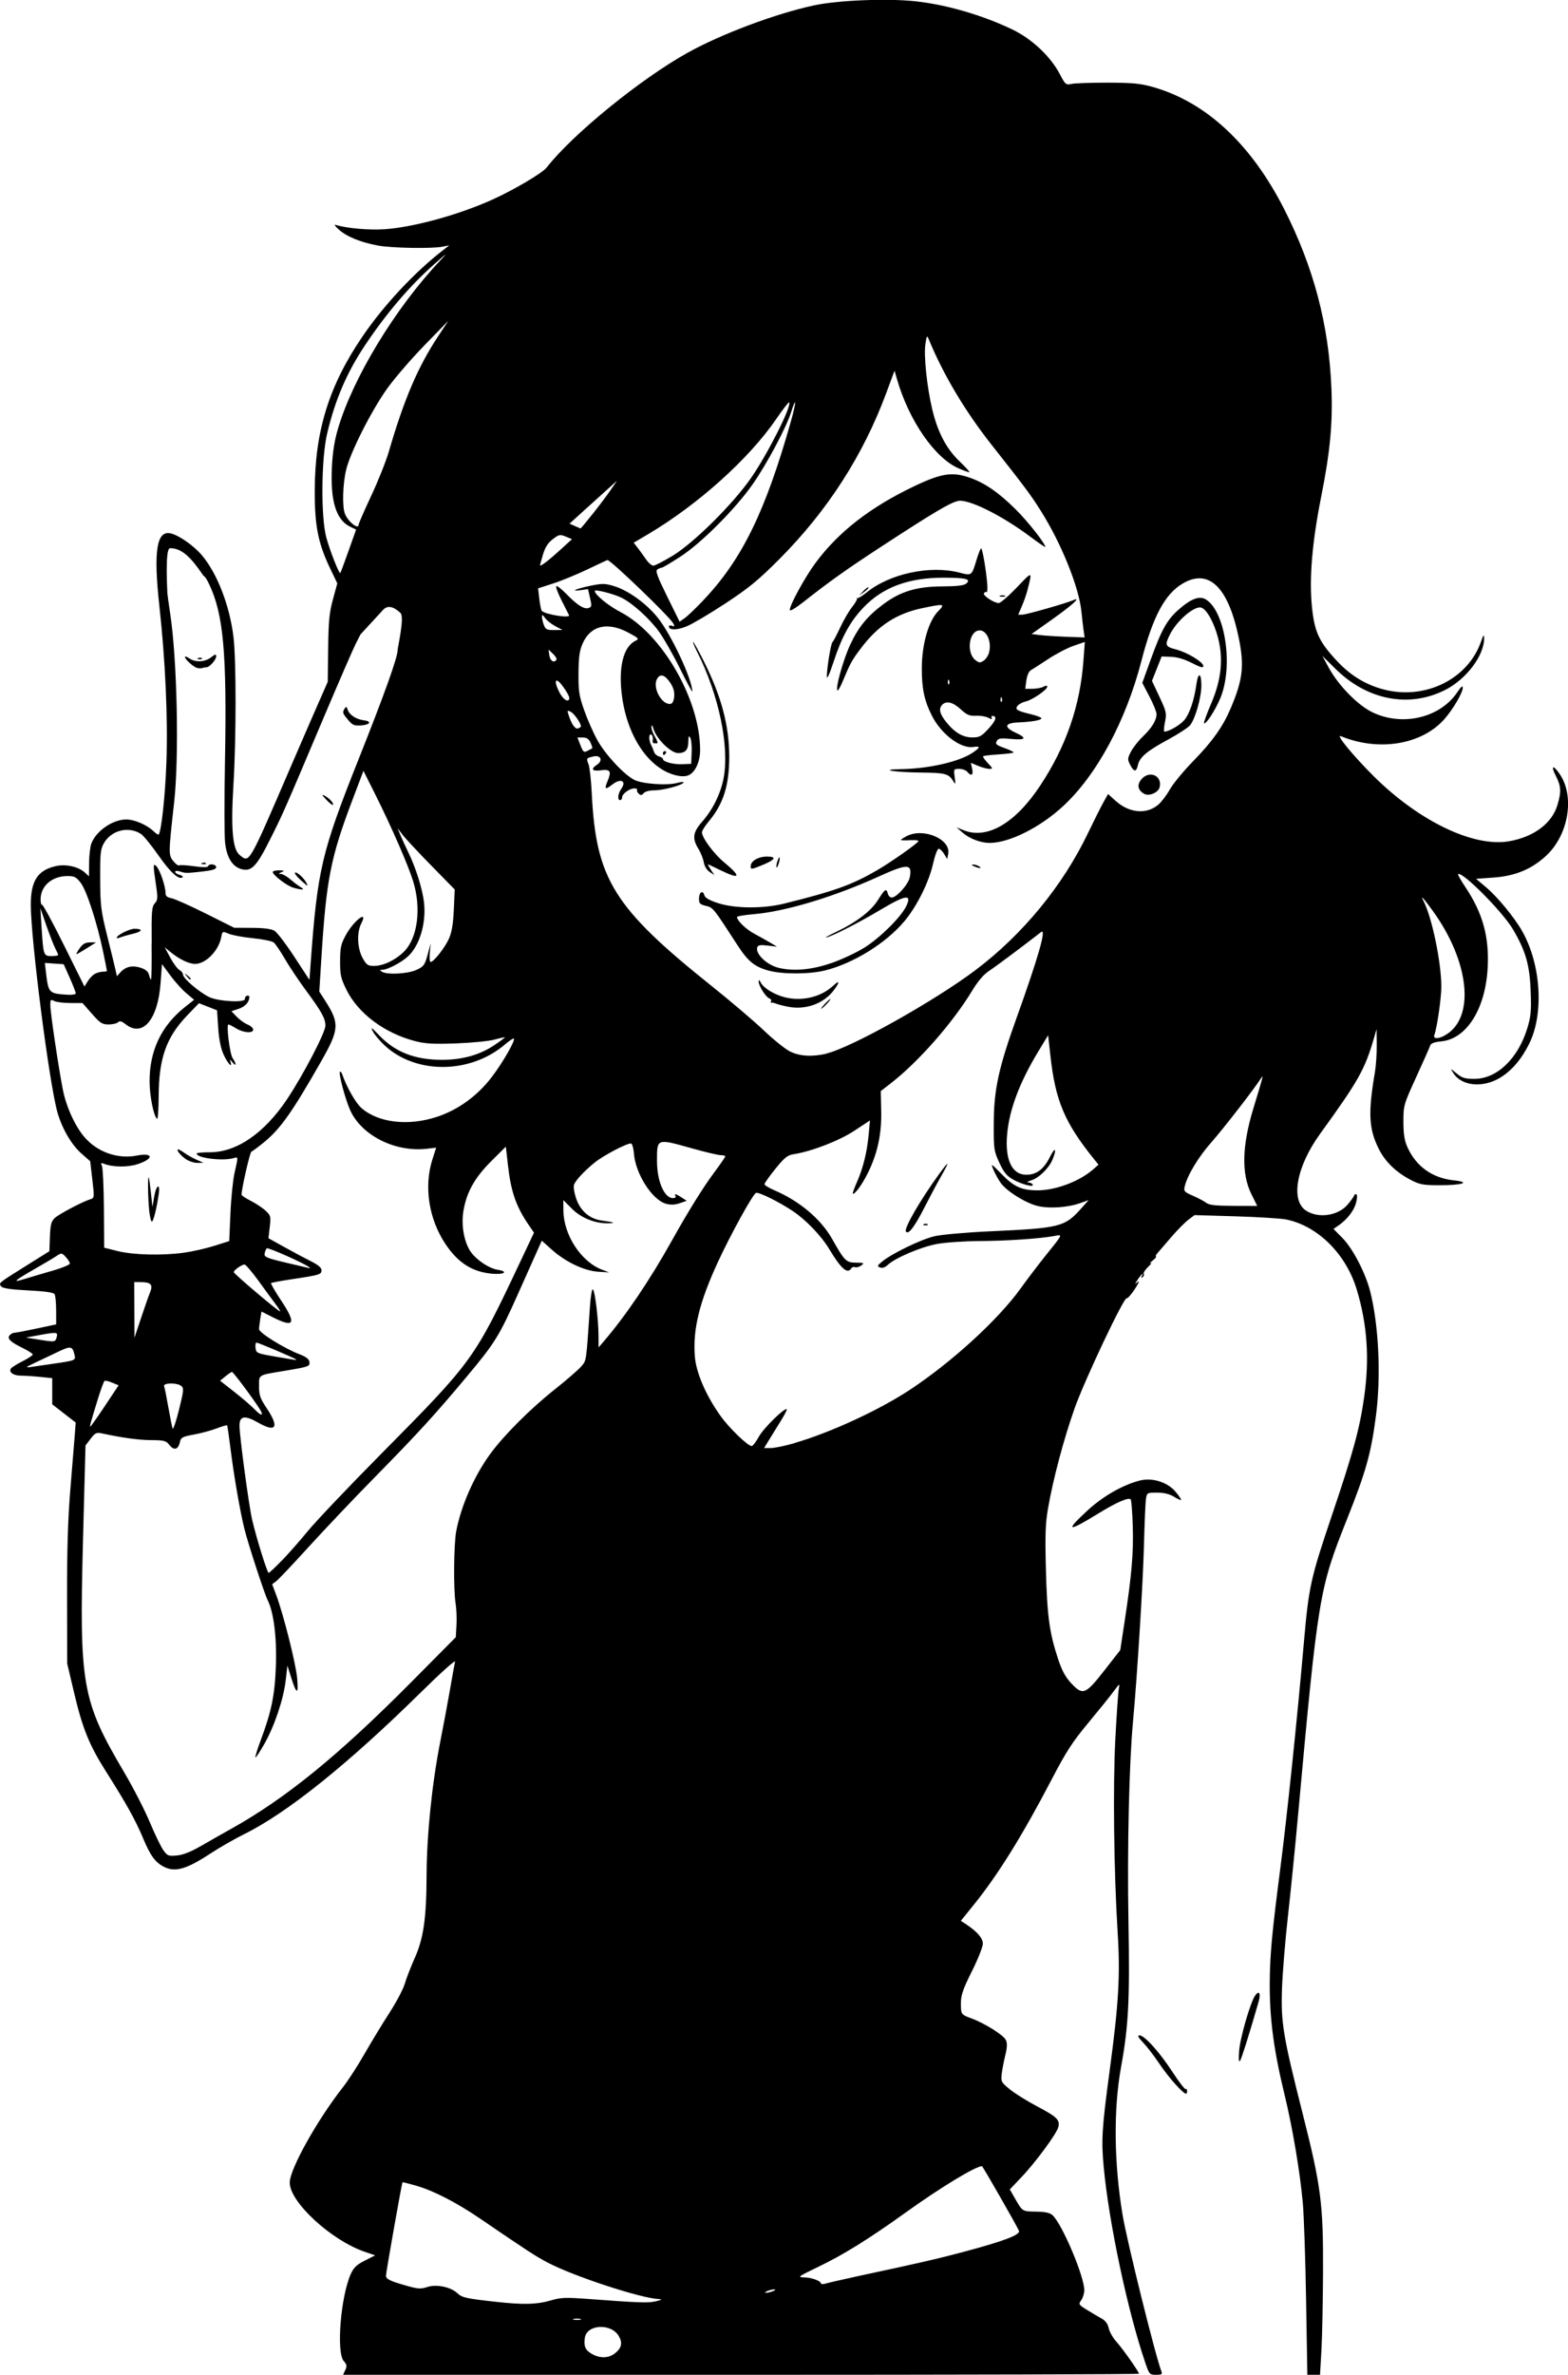 <?xml version="1.0" encoding="UTF-8" standalone="no"?>
<!-- Created with Inkscape (http://www.inkscape.org/) -->

<svg
   width="50.248mm"
   height="76.075mm"
   viewBox="0 0 50.248 76.075"
   version="1.1"
   id="svg2922"
   xml:space="preserve"
   inkscape:version="1.2 (dc2aedaf03, 2022-05-15)"
   sodipodi:docname="Happy cartoon goth punk girl.svg"
   xmlns:inkscape="http://www.inkscape.org/namespaces/inkscape"
   xmlns:sodipodi="http://sodipodi.sourceforge.net/DTD/sodipodi-0.dtd"
   xmlns="http://www.w3.org/2000/svg"
   xmlns:svg="http://www.w3.org/2000/svg"
   xmlns:rdf="http://www.w3.org/1999/02/22-rdf-syntax-ns#"
   xmlns:cc="http://creativecommons.org/ns#"
   xmlns:dc="http://purl.org/dc/elements/1.1/"><title
     id="title2942">Happy cartoon goth punk girl</title><sodipodi:namedview
     id="namedview2924"
     pagecolor="#ffffff"
     bordercolor="#666666"
     borderopacity="1.0"
     inkscape:showpageshadow="2"
     inkscape:pageopacity="0.0"
     inkscape:pagecheckerboard="0"
     inkscape:deskcolor="#d1d1d1"
     inkscape:document-units="mm"
     showgrid="false"
     inkscape:zoom="0.20200618"
     inkscape:cx="742.55153"
     inkscape:cy="128.70893"
     inkscape:window-width="1920"
     inkscape:window-height="1009"
     inkscape:window-x="1912"
     inkscape:window-y="-8"
     inkscape:window-maximized="1"
     inkscape:current-layer="layer1" /><defs
     id="defs2919" /><g
     inkscape:label="Lager 1"
     inkscape:groupmode="layer"
     id="layer1"
     transform="translate(93.776,27.528)"><path
       style="fill:#000000;stroke-width:0.063"
       d="m -82.711,48.391 c 0.059,-0.13 0.051,-0.178 -0.048,-0.288 -0.243,-0.27 -0.102,-2.051 0.22,-2.781 0.095,-0.215 0.186,-0.303 0.452,-0.438 l 0.333,-0.169 -0.324,-0.11 c -1.088,-0.371 -2.427,-1.607 -2.413,-2.228 0.01,-0.441 0.884,-2.003 1.707,-3.051 0.162,-0.206 0.472,-0.685 0.688,-1.063 0.217,-0.378 0.575,-0.969 0.797,-1.312 0.222,-0.343 0.445,-0.765 0.495,-0.938 0.05,-0.172 0.191,-0.536 0.313,-0.808 0.288,-0.643 0.38,-1.28 0.385,-2.663 0.005,-1.291 0.174,-2.943 0.439,-4.282 0.102,-0.516 0.244,-1.275 0.315,-1.688 0.071,-0.413 0.143,-0.806 0.159,-0.875 0.016,-0.069 -0.47,0.367 -1.081,0.969 -2.328,2.294 -4.29,3.871 -5.669,4.553 -0.31,0.153 -0.8,0.435 -1.09,0.625 -0.769,0.505 -1.136,0.609 -1.493,0.423 -0.279,-0.145 -0.431,-0.354 -0.666,-0.916 -0.243,-0.58 -0.532,-1.101 -1.18,-2.122 -0.543,-0.856 -0.758,-1.385 -1.028,-2.529 l -0.222,-0.94 -0.005,-2.126 c -0.003,-1.507 0.027,-2.508 0.104,-3.438 0.06,-0.722 0.123,-1.503 0.141,-1.735 l 0.032,-0.422 -0.376,-0.292 -0.376,-0.292 v -0.419 -0.419 l -0.384,-0.04 c -0.211,-0.022 -0.489,-0.04 -0.618,-0.04 -0.242,0 -0.398,-0.111 -0.323,-0.228 0.024,-0.037 0.191,-0.142 0.372,-0.233 0.181,-0.091 0.328,-0.188 0.328,-0.216 0,-0.028 -0.134,-0.116 -0.297,-0.196 -0.417,-0.204 -0.533,-0.312 -0.445,-0.418 0.038,-0.046 0.108,-0.084 0.154,-0.084 0.046,0 0.366,-0.06 0.711,-0.134 l 0.628,-0.134 -9.45e-4,-0.445 c -5.2e-4,-0.245 -0.023,-0.48 -0.051,-0.524 -0.034,-0.053 -0.311,-0.092 -0.843,-0.119 -0.555,-0.028 -0.815,-0.066 -0.864,-0.126 -0.092,-0.111 -0.109,-0.096 0.78,-0.653 l 0.761,-0.476 0.018,-0.468 c 0.015,-0.389 0.042,-0.49 0.156,-0.597 0.137,-0.127 0.894,-0.526 1.143,-0.601 0.125,-0.038 0.127,-0.057 0.06,-0.628 l -0.069,-0.589 -0.284,-0.25 c -0.317,-0.279 -0.621,-0.803 -0.767,-1.321 -0.263,-0.933 -0.852,-5.531 -0.852,-6.647 1.44e-4,-0.767 0.22,-1.104 0.806,-1.236 0.317,-0.071 0.722,0.019 0.923,0.204 l 0.135,0.125 0.004,-0.435 c 0.002,-0.239 0.035,-0.516 0.072,-0.615 0.153,-0.406 0.686,-0.772 1.123,-0.772 0.255,0 0.657,0.173 0.864,0.371 0.08,0.076 0.156,0.128 0.169,0.114 0.087,-0.087 0.214,-1.27 0.25,-2.332 0.049,-1.407 -0.035,-3.26 -0.227,-5.001 -0.193,-1.756 -0.086,-2.427 0.371,-2.314 0.274,0.068 0.743,0.4 1.002,0.71 0.488,0.584 0.881,1.606 1.003,2.604 0.09,0.741 0.089,3.259 -0.002,4.753 -0.085,1.395 -0.027,2.049 0.2,2.233 0.319,0.259 0.274,0.337 1.625,-2.798 0.282,-0.653 0.666,-1.539 0.855,-1.969 l 0.343,-0.781 0.013,-1.063 c 0.011,-0.878 0.037,-1.152 0.153,-1.576 l 0.14,-0.513 -0.219,-0.456 c -0.396,-0.826 -0.507,-1.38 -0.504,-2.519 0.005,-1.904 0.456,-3.359 1.533,-4.939 0.683,-1.002 1.677,-2.064 2.591,-2.769 l 0.186,-0.144 -0.216,0.042 c -0.343,0.067 -1.622,0.045 -2.06,-0.035 -0.552,-0.101 -0.997,-0.28 -1.256,-0.508 -0.124,-0.109 -0.169,-0.176 -0.103,-0.155 0.335,0.108 1.07,0.173 1.572,0.138 0.929,-0.065 2.381,-0.465 3.461,-0.955 0.689,-0.313 1.587,-0.844 1.725,-1.022 0.826,-1.06 3.004,-2.833 4.51,-3.672 1.082,-0.603 2.824,-1.256 4.058,-1.521 0.768,-0.165 2.357,-0.229 3.255,-0.13 0.988,0.108 2.124,0.438 3.085,0.895 0.633,0.301 1.238,0.868 1.536,1.438 0.177,0.338 0.195,0.353 0.375,0.313 0.104,-0.023 0.625,-0.041 1.158,-0.04 0.808,0.002 1.05,0.026 1.457,0.141 1.703,0.485 3.147,1.832 4.206,3.922 0.94,1.857 1.424,3.691 1.507,5.718 0.046,1.125 -0.04,2.039 -0.328,3.486 -0.289,1.448 -0.386,2.603 -0.297,3.508 0.081,0.82 0.228,1.137 0.816,1.763 0.43,0.457 0.915,0.751 1.489,0.9 1.322,0.344 2.695,-0.331 3.113,-1.53 0.076,-0.219 0.099,-0.246 0.101,-0.121 0.01,0.556 -0.57,1.326 -1.259,1.671 -1.152,0.577 -2.484,0.321 -3.496,-0.674 l -0.429,-0.422 0.203,0.373 c 0.309,0.568 0.918,1.194 1.388,1.426 0.96,0.473 2.18,0.189 2.733,-0.635 0.122,-0.182 0.176,-0.226 0.176,-0.144 -7.09e-4,0.156 -0.306,0.679 -0.58,0.994 -0.72,0.827 -2.106,1.06 -3.324,0.558 -0.187,-0.077 0.38,0.615 1.048,1.28 1.447,1.439 3.196,2.281 4.334,2.086 0.796,-0.136 1.38,-0.573 1.555,-1.161 0.129,-0.433 0.119,-0.599 -0.055,-0.943 -0.168,-0.332 -0.081,-0.358 0.134,-0.04 0.481,0.71 0.277,1.936 -0.432,2.599 -0.465,0.435 -0.996,0.657 -1.686,0.706 l -0.569,0.041 0.321,0.27 c 0.361,0.304 0.902,0.96 1.15,1.393 0.615,1.076 0.713,2.672 0.224,3.636 -0.233,0.461 -0.503,0.788 -0.839,1.019 -0.571,0.393 -1.304,0.347 -1.586,-0.098 -0.099,-0.156 -0.099,-0.156 0.109,0.016 0.173,0.143 0.268,0.172 0.565,0.172 0.727,0 1.404,-0.649 1.702,-1.632 0.111,-0.365 0.128,-0.549 0.105,-1.167 -0.031,-0.845 -0.155,-1.285 -0.563,-1.983 -0.331,-0.568 -1.648,-1.891 -1.765,-1.774 -0.013,0.013 0.097,0.207 0.246,0.43 0.544,0.817 0.753,1.571 0.705,2.544 -0.065,1.331 -0.672,2.303 -1.488,2.381 -0.22,0.021 -0.331,0.062 -0.354,0.132 -0.018,0.056 -0.219,0.509 -0.447,1.007 -0.407,0.892 -0.413,0.915 -0.412,1.438 9.45e-4,0.401 0.033,0.601 0.13,0.816 0.28,0.617 0.796,0.985 1.488,1.059 0.562,0.061 0.274,0.157 -0.466,0.156 -0.527,-7.09e-4 -0.631,-0.021 -0.924,-0.174 -0.468,-0.246 -0.808,-0.575 -1.014,-0.982 -0.325,-0.643 -0.351,-1.157 -0.127,-2.469 0.035,-0.206 0.061,-0.6 0.058,-0.875 l -0.006,-0.5 -0.091,0.313 c -0.286,0.981 -0.495,1.352 -1.716,3.037 -0.76,1.049 -0.959,2.133 -0.452,2.464 0.388,0.254 1.015,0.168 1.322,-0.183 0.102,-0.117 0.199,-0.25 0.216,-0.296 0.016,-0.046 0.052,-0.063 0.08,-0.038 0.027,0.026 0.017,0.157 -0.023,0.291 -0.074,0.248 -0.292,0.521 -0.566,0.709 l -0.15,0.103 0.288,0.292 c 0.332,0.336 0.738,1.119 0.888,1.709 0.275,1.084 0.351,2.718 0.184,3.988 -0.16,1.218 -0.317,1.777 -0.937,3.333 -0.882,2.214 -0.919,2.437 -1.563,9.503 -0.089,0.98 -0.233,2.415 -0.32,3.188 -0.087,0.774 -0.172,1.815 -0.19,2.313 -0.039,1.095 0.033,1.528 0.667,4.032 0.585,2.31 0.658,2.881 0.648,5.058 -0.004,0.959 -0.028,2.092 -0.052,2.516 l -0.045,0.772 h -0.203 -0.203 l -0.04,-2.391 c -0.022,-1.315 -0.069,-2.715 -0.105,-3.11 -0.089,-0.993 -0.331,-2.427 -0.585,-3.47 -0.346,-1.421 -0.48,-2.432 -0.475,-3.575 0.005,-0.898 0.069,-1.593 0.335,-3.645 0.213,-1.64 0.544,-4.802 0.755,-7.221 0.16,-1.834 0.215,-2.085 0.905,-4.126 0.686,-2.031 0.887,-2.769 1.031,-3.782 0.176,-1.236 0.098,-2.339 -0.242,-3.455 -0.346,-1.135 -1.254,-2.031 -2.26,-2.232 -0.17,-0.034 -0.9,-0.079 -1.622,-0.101 l -1.313,-0.039 -0.2,0.152 c -0.11,0.084 -0.356,0.333 -0.546,0.554 -0.19,0.221 -0.388,0.451 -0.44,0.511 -0.052,0.06 -0.074,0.11 -0.048,0.111 0.026,7.09e-4 -0.023,0.059 -0.109,0.13 -0.086,0.071 -0.114,0.108 -0.063,0.082 0.052,-0.026 0.015,0.028 -0.082,0.12 -0.096,0.092 -0.159,0.193 -0.14,0.225 0.02,0.032 0.003,0.078 -0.037,0.103 -0.046,0.028 -0.056,0.018 -0.029,-0.027 0.095,-0.154 -0.017,-0.063 -0.123,0.1 -0.108,0.167 -0.108,0.169 0.003,0.078 0.063,-0.052 0.019,0.051 -0.098,0.229 -0.117,0.177 -0.234,0.31 -0.26,0.294 -0.084,-0.052 -1.348,2.616 -1.672,3.532 -0.345,0.975 -0.687,2.258 -0.85,3.197 -0.084,0.483 -0.097,0.851 -0.068,1.969 0.038,1.473 0.114,2.03 0.39,2.858 0.128,0.385 0.237,0.584 0.433,0.791 0.362,0.383 0.449,0.347 1.061,-0.437 l 0.498,-0.638 0.139,-0.912 c 0.228,-1.49 0.289,-2.2 0.262,-3.061 -0.014,-0.448 -0.044,-0.833 -0.066,-0.855 -0.073,-0.073 -0.457,0.095 -1.054,0.462 -0.973,0.598 -1.063,0.569 -0.331,-0.106 0.492,-0.453 1.112,-0.81 1.662,-0.956 0.413,-0.109 0.905,0.045 1.171,0.367 0.104,0.126 0.178,0.239 0.166,0.251 -0.012,0.012 -0.117,-0.035 -0.233,-0.106 -0.141,-0.086 -0.318,-0.128 -0.536,-0.128 -0.319,-2.36e-4 -0.326,0.004 -0.356,0.203 -0.017,0.112 -0.046,0.78 -0.064,1.485 -0.031,1.217 -0.217,4.201 -0.35,5.631 -0.126,1.358 -0.189,4.075 -0.147,6.41 0.045,2.534 0.004,3.345 -0.239,4.682 -0.243,1.342 -0.225,3.065 0.05,4.72 0.14,0.844 1.055,4.528 1.245,5.017 0.036,0.091 0.007,0.109 -0.171,0.109 -0.207,0 -0.219,-0.014 -0.347,-0.391 -0.563,-1.647 -1.164,-4.476 -1.331,-6.267 -0.081,-0.863 -0.057,-1.245 0.192,-3.095 0.289,-2.144 0.341,-3.051 0.255,-4.418 -0.121,-1.935 -0.154,-4.677 -0.074,-6.199 0.04,-0.768 0.09,-1.485 0.11,-1.594 0.036,-0.197 0.035,-0.197 -0.172,0.083 -0.114,0.155 -0.48,0.608 -0.812,1.007 -0.495,0.594 -0.704,0.917 -1.155,1.782 -0.948,1.816 -1.726,3.07 -2.51,4.04 l -0.412,0.51 0.148,0.097 c 0.37,0.242 0.557,0.456 0.557,0.636 0,0.1 -0.154,0.49 -0.343,0.867 -0.333,0.664 -0.38,0.825 -0.356,1.221 0.01,0.165 0.049,0.202 0.308,0.295 0.438,0.157 1.056,0.543 1.13,0.706 0.047,0.102 0.041,0.237 -0.018,0.477 -0.046,0.184 -0.097,0.453 -0.115,0.598 -0.03,0.251 -0.018,0.274 0.256,0.499 0.158,0.13 0.554,0.377 0.88,0.549 0.64,0.339 0.734,0.432 0.676,0.665 -0.052,0.209 -0.731,1.13 -1.182,1.603 l -0.372,0.391 0.17,0.296 c 0.238,0.415 0.228,0.409 0.676,0.415 0.286,0.004 0.437,0.037 0.521,0.113 0.308,0.279 1.02,1.957 1.02,2.405 0,0.099 -0.044,0.242 -0.097,0.318 -0.093,0.133 -0.086,0.145 0.182,0.311 0.153,0.095 0.363,0.219 0.466,0.275 0.126,0.069 0.202,0.171 0.232,0.313 0.025,0.115 0.136,0.311 0.248,0.435 0.206,0.229 0.72,0.959 0.72,1.022 0,0.019 -5.738,0.035 -12.752,0.035 h -12.752 l 0.071,-0.156 z m 8.635,-0.533 c 0.222,-0.175 0.259,-0.337 0.128,-0.56 -0.247,-0.418 -1.026,-0.374 -1.087,0.061 -0.036,0.262 0.013,0.384 0.205,0.501 0.261,0.159 0.55,0.158 0.754,-0.002 z m -1.098,-1.104 c -0.06,-0.016 -0.159,-0.016 -0.219,0 -0.06,0.016 -0.011,0.029 0.109,0.029 0.12,0 0.17,-0.013 0.109,-0.029 z m -0.922,-0.603 c 0.295,-0.087 0.464,-0.092 1.188,-0.038 1.642,0.123 1.909,0.132 2.157,0.071 0.183,-0.045 0.208,-0.063 0.094,-0.068 -0.576,-0.023 -2.73,-0.729 -3.565,-1.168 -0.397,-0.209 -0.626,-0.358 -2.17,-1.411 -0.757,-0.516 -1.491,-0.894 -2.05,-1.054 -0.235,-0.067 -0.431,-0.116 -0.436,-0.108 -0.025,0.04 -0.528,2.885 -0.529,2.992 -0.001,0.111 0.142,0.178 0.715,0.337 0.316,0.088 0.41,0.091 0.614,0.024 0.285,-0.094 0.742,-0.001 0.951,0.193 0.16,0.149 0.271,0.174 1.219,0.28 0.913,0.102 1.339,0.09 1.813,-0.05 z m 7.096,-0.292 c 0.079,-0.034 0.09,-0.054 0.031,-0.054 -0.052,0 -0.15,0.024 -0.219,0.054 -0.079,0.034 -0.09,0.054 -0.031,0.054 0.052,0 0.15,-0.024 0.219,-0.054 z m 2.626,-0.459 c 2.026,-0.432 2.635,-0.572 3.489,-0.8 1.284,-0.343 1.811,-0.543 1.762,-0.671 -0.05,-0.131 -1.16,-2.071 -1.185,-2.071 -0.202,0 -1.33,0.684 -2.441,1.482 -1.188,0.853 -1.995,1.354 -2.813,1.747 -0.627,0.301 -0.667,0.33 -0.456,0.333 0.242,0.002 0.55,0.112 0.55,0.197 0,0.027 0.077,0.026 0.172,-0.003 0.095,-0.029 0.51,-0.124 0.922,-0.212 z M -87.341,31.606 c 0.254,-0.148 0.686,-0.394 0.961,-0.547 1.747,-0.971 3.446,-2.352 5.762,-4.685 l 1.448,-1.459 0.022,-0.39 c 0.012,-0.215 -9.45e-4,-0.531 -0.029,-0.703 -0.07,-0.424 -0.057,-1.884 0.019,-2.293 0.153,-0.817 0.58,-1.786 1.095,-2.489 0.44,-0.6 1.28,-1.44 2.064,-2.062 0.38,-0.302 0.763,-0.634 0.85,-0.737 0.168,-0.2 0.155,-0.108 0.278,-1.909 0.024,-0.354 0.065,-0.59 0.097,-0.558 0.067,0.067 0.175,0.968 0.178,1.484 l 0.002,0.375 0.187,-0.219 c 0.692,-0.809 1.458,-1.944 2.153,-3.188 0.538,-0.964 1.011,-1.723 1.387,-2.228 0.183,-0.245 0.333,-0.463 0.333,-0.485 0,-0.021 -0.065,-0.039 -0.145,-0.039 -0.08,0 -0.495,-0.098 -0.922,-0.218 -1.14,-0.32 -1.121,-0.326 -1.121,0.403 0,0.65 0.233,1.191 0.514,1.191 0.065,0 0.102,-0.028 0.08,-0.063 -0.057,-0.092 0.015,-0.076 0.197,0.043 l 0.162,0.106 -0.224,0.077 c -0.156,0.054 -0.289,0.059 -0.439,0.018 -0.443,-0.122 -0.975,-0.951 -1.029,-1.604 -0.015,-0.186 -0.058,-0.328 -0.098,-0.328 -0.148,1.253e-4 -0.892,0.393 -1.162,0.613 -0.35,0.286 -0.613,0.571 -0.662,0.716 -0.021,0.061 0.009,0.249 0.065,0.419 0.136,0.41 0.432,0.668 0.826,0.721 0.405,0.055 0.469,0.082 0.202,0.088 -0.415,0.009 -0.863,-0.171 -1.158,-0.466 l -0.276,-0.276 0.002,0.327 c 0.005,0.785 0.566,1.647 1.238,1.901 l 0.229,0.087 -0.355,-0.022 c -0.446,-0.028 -1.047,-0.315 -1.485,-0.708 l -0.319,-0.286 -0.15,0.335 c -0.082,0.184 -0.36,0.806 -0.618,1.383 -0.597,1.337 -0.73,1.553 -1.629,2.628 -1.02,1.221 -1.564,1.816 -2.955,3.232 -0.659,0.67 -1.607,1.669 -2.107,2.219 -0.5,0.55 -0.97,1.047 -1.045,1.105 l -0.136,0.104 0.128,0.341 c 0.236,0.63 0.632,2.204 0.673,2.674 0.047,0.538 -0.019,0.526 -0.195,-0.035 l -0.118,-0.375 -0.054,0.469 c -0.069,0.605 -0.36,1.469 -0.687,2.044 -0.142,0.25 -0.27,0.443 -0.284,0.429 -0.014,-0.014 0.061,-0.26 0.168,-0.546 0.35,-0.939 0.455,-1.453 0.488,-2.399 0.032,-0.898 -0.071,-1.712 -0.263,-2.091 -0.104,-0.205 -0.625,-1.801 -0.745,-2.282 -0.138,-0.553 -0.339,-1.71 -0.444,-2.557 -0.051,-0.409 -0.101,-0.753 -0.112,-0.764 -0.011,-0.011 -0.163,0.035 -0.338,0.101 -0.175,0.066 -0.502,0.155 -0.728,0.196 -0.371,0.068 -0.414,0.092 -0.448,0.248 -0.052,0.235 -0.189,0.27 -0.334,0.086 -0.108,-0.138 -0.168,-0.154 -0.581,-0.156 -0.402,-0.002 -0.926,-0.074 -1.589,-0.217 -0.167,-0.036 -0.212,-0.014 -0.355,0.173 l -0.164,0.215 -0.078,2.948 c -0.125,4.757 -0.045,5.211 1.329,7.542 0.284,0.481 0.647,1.189 0.807,1.572 0.16,0.383 0.356,0.787 0.434,0.898 0.133,0.187 0.163,0.199 0.439,0.173 0.199,-0.019 0.446,-0.117 0.757,-0.298 z m 2.595,-9.144 c 0.209,-0.215 0.587,-0.644 0.84,-0.953 0.253,-0.309 1.309,-1.421 2.347,-2.469 2.955,-2.986 2.973,-3.012 4.47,-6.183 l 0.425,-0.9 -0.175,-0.256 c -0.395,-0.577 -0.562,-1.055 -0.656,-1.878 l -0.071,-0.622 -0.468,0.466 c -0.528,0.526 -0.79,0.993 -0.89,1.587 -0.074,0.438 0.008,0.948 0.203,1.27 0.165,0.271 0.596,0.572 0.885,0.619 0.385,0.062 0.209,0.169 -0.207,0.125 -0.618,-0.065 -1.066,-0.357 -1.464,-0.957 -0.528,-0.796 -0.688,-1.83 -0.415,-2.69 l 0.123,-0.387 -0.291,0.034 c -1.025,0.121 -2.114,-0.43 -2.472,-1.252 -0.158,-0.363 -0.37,-1.165 -0.32,-1.214 0.018,-0.018 0.051,0.021 0.074,0.086 0.144,0.412 0.43,0.914 0.613,1.075 0.541,0.475 1.502,0.587 2.423,0.283 0.677,-0.224 1.286,-0.665 1.748,-1.265 0.351,-0.457 0.771,-1.186 0.714,-1.242 -0.016,-0.016 -0.143,0.069 -0.283,0.188 -1.105,0.946 -2.845,0.964 -3.847,0.041 -0.16,-0.147 -0.335,-0.354 -0.389,-0.459 -0.079,-0.154 -0.04,-0.13 0.208,0.13 0.512,0.537 1.145,0.782 2.016,0.781 0.654,-9.452e-4 1.211,-0.159 1.681,-0.477 0.181,-0.122 0.328,-0.231 0.328,-0.242 0,-0.011 -0.148,0.02 -0.328,0.07 -0.181,0.05 -0.736,0.105 -1.235,0.123 -0.728,0.026 -0.986,0.012 -1.313,-0.073 -0.984,-0.255 -1.829,-0.888 -2.203,-1.648 -0.18,-0.365 -0.204,-0.474 -0.202,-0.916 0.002,-0.435 0.026,-0.546 0.185,-0.835 0.258,-0.47 0.728,-0.824 0.494,-0.372 -0.15,0.29 -0.13,0.801 0.044,1.111 0.124,0.222 0.169,0.252 0.365,0.251 0.302,-0.002 0.688,-0.187 0.962,-0.461 0.437,-0.437 0.559,-1.387 0.289,-2.257 -0.16,-0.518 -0.708,-1.771 -1.223,-2.797 l -0.368,-0.734 -0.362,0.957 c -0.688,1.818 -0.828,2.527 -0.983,4.999 l -0.07,1.113 0.188,0.293 c 0.466,0.728 0.454,0.92 -0.124,1.936 -0.929,1.632 -1.31,2.171 -1.838,2.602 -0.187,0.152 -0.368,0.287 -0.401,0.298 -0.048,0.017 -0.315,1.182 -0.316,1.38 -1.25e-4,0.025 0.133,0.114 0.297,0.197 0.163,0.083 0.376,0.224 0.472,0.314 0.165,0.153 0.173,0.184 0.134,0.523 l -0.041,0.36 0.522,0.29 c 0.287,0.16 0.67,0.364 0.85,0.453 0.221,0.11 0.328,0.202 0.328,0.281 0,0.137 -0.058,0.155 -0.938,0.287 -0.357,0.054 -0.663,0.111 -0.679,0.126 -0.016,0.016 0.132,0.271 0.329,0.567 0.49,0.737 0.419,0.877 -0.27,0.529 l -0.366,-0.185 -0.038,0.231 c -0.021,0.127 -0.039,0.278 -0.039,0.335 -7.8e-4,0.115 0.815,0.62 1.297,0.803 0.201,0.076 0.303,0.153 0.316,0.238 0.023,0.15 -0.008,0.161 -0.801,0.293 -0.863,0.144 -0.813,0.113 -0.813,0.497 0,0.284 0.037,0.387 0.25,0.707 0.406,0.608 0.298,0.784 -0.279,0.454 -0.427,-0.244 -0.597,-0.218 -0.597,0.095 0,0.339 0.302,2.583 0.408,3.03 0.141,0.598 0.481,1.688 0.526,1.688 0.021,0 0.21,-0.176 0.418,-0.391 z m 16.437,-3.769 c 1.139,-0.33 2.7,-1.05 3.685,-1.699 1.354,-0.893 2.838,-2.251 3.563,-3.261 0.206,-0.287 0.544,-0.732 0.75,-0.989 0.615,-0.766 0.599,-0.732 0.329,-0.682 -0.457,0.086 -1.533,0.159 -2.392,0.163 -0.481,0.002 -1.096,0.044 -1.365,0.092 -0.509,0.091 -1.343,0.443 -1.585,0.67 -0.09,0.084 -0.176,0.114 -0.25,0.085 -0.1,-0.039 -0.092,-0.061 0.075,-0.196 0.322,-0.261 1.249,-0.708 1.672,-0.806 0.225,-0.052 1.026,-0.123 1.805,-0.158 2.223,-0.103 2.363,-0.138 2.896,-0.733 l 0.237,-0.265 -0.273,0.097 c -0.399,0.141 -0.987,0.181 -1.358,0.092 -0.385,-0.092 -0.999,-0.475 -1.188,-0.741 -0.075,-0.105 -0.179,-0.294 -0.231,-0.418 -0.092,-0.219 -0.083,-0.214 0.27,0.146 0.392,0.401 0.636,0.51 1.143,0.511 0.574,7.09e-4 1.339,-0.286 1.772,-0.664 l 0.181,-0.158 -0.135,-0.167 c -0.949,-1.174 -1.247,-1.877 -1.407,-3.323 l -0.073,-0.658 -0.324,0.537 c -0.595,0.985 -0.918,1.845 -0.989,2.633 -0.074,0.82 0.153,1.3 0.615,1.3 0.327,0 0.561,-0.177 0.759,-0.575 0.167,-0.336 0.226,-0.263 0.077,0.095 -0.115,0.275 -0.443,0.592 -0.685,0.662 -0.11,0.032 -0.152,0.06 -0.093,0.063 0.058,0.003 0.123,0.033 0.144,0.067 0.064,0.104 -0.354,-0.002 -0.63,-0.16 -0.201,-0.114 -0.295,-0.23 -0.438,-0.539 -0.174,-0.378 -0.182,-0.43 -0.178,-1.269 0.005,-1.078 0.156,-1.769 0.741,-3.396 0.686,-1.908 0.958,-2.862 0.776,-2.721 -0.621,0.482 -1.452,1.102 -1.662,1.24 -0.179,0.117 -0.36,0.328 -0.551,0.644 -0.621,1.023 -1.706,2.259 -2.585,2.945 l -0.34,0.265 0.014,0.636 c 0.017,0.739 -0.118,1.363 -0.43,1.993 -0.181,0.365 -0.429,0.704 -0.48,0.654 -0.012,-0.012 0.048,-0.178 0.133,-0.37 0.198,-0.448 0.325,-0.963 0.376,-1.525 l 0.041,-0.448 -0.504,0.332 c -0.49,0.322 -1.366,0.66 -1.95,0.751 -0.19,0.03 -0.289,0.11 -0.578,0.468 -0.192,0.238 -0.349,0.459 -0.349,0.491 0,0.032 0.147,0.121 0.326,0.198 0.806,0.347 1.482,0.919 1.844,1.558 0.399,0.706 0.448,0.755 0.761,0.757 0.261,0.002 0.277,0.01 0.173,0.089 -0.064,0.048 -0.152,0.073 -0.197,0.056 -0.045,-0.017 -0.1,-0.001 -0.123,0.036 -0.122,0.198 -0.328,0.018 -0.71,-0.619 -0.252,-0.42 -0.747,-0.936 -1.169,-1.217 -0.449,-0.299 -1.087,-0.613 -1.176,-0.579 -0.1,0.038 -0.811,1.327 -1.216,2.204 -0.596,1.288 -0.81,2.157 -0.745,3.021 0.04,0.531 0.351,1.255 0.826,1.921 0.275,0.386 0.875,0.964 0.998,0.963 0.035,-4.72e-4 0.139,-0.137 0.23,-0.303 0.15,-0.273 0.83,-0.939 0.894,-0.876 0.014,0.014 -0.08,0.194 -0.209,0.4 -0.129,0.206 -0.298,0.479 -0.376,0.608 l -0.142,0.234 h 0.217 c 0.119,0 0.464,-0.072 0.766,-0.159 z m 3.563,-6.774 c -0.064,-0.103 0.463,-1.013 1.067,-1.843 0.333,-0.457 0.347,-0.429 0.049,0.096 -0.124,0.218 -0.362,0.666 -0.53,0.995 -0.312,0.612 -0.513,0.87 -0.586,0.752 z m 0.579,-0.236 c 0.045,-0.018 0.099,-0.016 0.12,0.005 0.021,0.021 -0.016,0.036 -0.082,0.033 -0.073,-0.003 -0.088,-0.018 -0.038,-0.038 z m -23.798,5.185 c -0.139,-0.113 -0.596,-0.105 -0.552,0.01 0.019,0.048 0.08,0.351 0.136,0.672 0.056,0.321 0.117,0.626 0.136,0.678 0.018,0.052 0.11,-0.216 0.204,-0.594 0.153,-0.613 0.161,-0.696 0.075,-0.766 z m -2.449,0.638 0.439,-0.659 -0.203,-0.085 c -0.112,-0.047 -0.223,-0.073 -0.247,-0.058 -0.024,0.015 -0.12,0.273 -0.212,0.573 -0.25,0.814 -0.27,0.889 -0.242,0.889 0.014,0 0.223,-0.297 0.465,-0.659 z m 4.955,0.092 c -0.221,-0.349 -0.845,-1.183 -0.884,-1.181 -0.021,0.001 -0.115,0.065 -0.209,0.142 l -0.171,0.14 0.454,0.356 c 0.25,0.196 0.536,0.441 0.636,0.545 0.235,0.245 0.33,0.244 0.174,-0.003 z m -6.673,-1.434 c 0.792,-0.115 0.786,-0.113 0.742,-0.301 -0.064,-0.272 -0.119,-0.283 -0.502,-0.101 -0.201,0.095 -0.534,0.253 -0.74,0.351 -0.325,0.154 -0.346,0.173 -0.156,0.146 0.12,-0.017 0.416,-0.06 0.656,-0.095 z m 7.841,-0.149 c -0.043,-0.041 -1.209,-0.537 -1.265,-0.537 -0.028,-6.2e-5 -0.042,0.077 -0.031,0.171 0.019,0.165 0.042,0.175 0.614,0.274 0.717,0.124 0.715,0.124 0.682,0.092 z m -7.666,-0.724 c 0.039,-0.151 -0.008,-0.155 -0.575,-0.05 l -0.411,0.076 0.438,0.07 c 0.496,0.079 0.504,0.077 0.549,-0.095 z m 2.991,-1.426 c 0.1,-0.245 0.026,-0.323 -0.305,-0.324 l -0.203,-9.46e-4 0.004,0.891 0.004,0.891 0.208,-0.625 c 0.114,-0.344 0.246,-0.718 0.292,-0.831 z m 4.042,0.409 c -0.084,-0.112 -0.332,-0.449 -0.55,-0.75 -0.218,-0.301 -0.428,-0.547 -0.465,-0.547 -0.09,0 -0.346,0.181 -0.346,0.245 0,0.05 1.424,1.256 1.483,1.256 0.018,0 -0.037,-0.091 -0.121,-0.203 z m -7.192,-1.091 c 0.318,-0.091 0.578,-0.198 0.578,-0.237 0,-0.039 -0.059,-0.134 -0.131,-0.211 -0.127,-0.136 -0.135,-0.137 -0.297,-0.03 -0.091,0.061 -0.405,0.248 -0.698,0.415 -0.666,0.383 -0.733,0.446 -0.342,0.325 0.171,-0.053 0.571,-0.171 0.889,-0.263 z m 8.258,-0.112 c -0.105,-0.105 -1.331,-0.653 -1.37,-0.613 -0.026,0.027 -0.057,0.104 -0.068,0.171 -0.018,0.107 0.066,0.142 0.698,0.292 0.395,0.094 0.731,0.173 0.745,0.175 0.014,0.003 0.012,-0.009 -0.005,-0.026 z m -4.014,-0.474 c 0.268,-0.037 0.701,-0.136 0.964,-0.219 l 0.478,-0.151 0.039,-0.891 c 0.021,-0.49 0.081,-1.074 0.132,-1.297 0.118,-0.516 0.118,-0.515 -0.012,-0.475 -0.347,0.108 -1.203,0.007 -1.203,-0.143 0,-0.022 0.19,-0.039 0.422,-0.039 0.862,-1.253e-4 1.753,-0.615 2.483,-1.712 0.519,-0.78 1.221,-2.129 1.221,-2.345 0,-0.228 -0.121,-0.448 -0.62,-1.123 -0.232,-0.314 -0.538,-0.771 -0.679,-1.015 -0.141,-0.244 -0.301,-0.479 -0.355,-0.524 -0.054,-0.045 -0.354,-0.107 -0.668,-0.138 -0.314,-0.031 -0.663,-0.096 -0.775,-0.143 -0.203,-0.085 -0.205,-0.084 -0.242,0.112 -0.081,0.431 -0.495,0.853 -0.836,0.854 -0.191,2.362e-4 -0.497,-0.144 -0.76,-0.357 l -0.215,-0.174 0.18,0.333 c 0.099,0.183 0.231,0.36 0.293,0.393 0.062,0.033 0.113,0.099 0.113,0.147 0,0.12 0.518,0.564 0.838,0.719 0.298,0.144 1.176,0.188 1.147,0.058 -0.009,-0.039 0.02,-0.083 0.063,-0.099 0.043,-0.016 0.078,0.004 0.078,0.043 0,0.16 -0.136,0.308 -0.349,0.378 l -0.225,0.074 0.169,0.176 c 0.093,0.097 0.25,0.21 0.349,0.251 0.099,0.041 0.18,0.113 0.18,0.161 0,0.128 -0.31,0.106 -0.549,-0.039 -0.113,-0.069 -0.222,-0.125 -0.244,-0.125 -0.076,0 0.043,0.949 0.135,1.081 0.125,0.179 0.121,0.289 -0.005,0.134 -0.088,-0.108 -0.095,-0.109 -0.063,-0.009 0.071,0.223 -0.102,0.027 -0.231,-0.261 -0.083,-0.186 -0.142,-0.487 -0.165,-0.843 l -0.036,-0.555 -0.29,-0.114 -0.29,-0.114 -0.374,0.389 c -0.672,0.7 -0.911,1.372 -0.917,2.583 -0.002,0.418 -0.024,0.747 -0.049,0.732 -0.106,-0.065 -0.239,-0.716 -0.242,-1.185 -0.007,-0.991 0.374,-1.796 1.136,-2.398 l 0.291,-0.23 -0.248,-0.209 c -0.137,-0.115 -0.368,-0.372 -0.515,-0.571 l -0.267,-0.363 -0.045,0.607 c -0.086,1.176 -0.574,1.749 -1.122,1.318 -0.126,-0.099 -0.187,-0.115 -0.24,-0.063 -0.039,0.039 -0.176,0.071 -0.304,0.071 -0.205,0 -0.271,-0.042 -0.535,-0.343 l -0.301,-0.343 -0.395,-7.089e-4 c -0.217,-4.726e-4 -0.449,-0.03 -0.516,-0.066 -0.108,-0.058 -0.121,-0.043 -0.12,0.141 0.001,0.233 0.257,1.96 0.4,2.693 0.107,0.55 0.389,1.172 0.694,1.528 0.408,0.476 1.065,0.71 1.667,0.592 0.54,-0.106 0.572,0.096 0.042,0.272 -0.316,0.105 -0.8,0.101 -1.08,-0.009 -0.101,-0.04 -0.112,-0.028 -0.068,0.073 0.029,0.066 0.057,0.681 0.062,1.367 l 0.009,1.247 0.434,0.108 c 0.507,0.126 1.431,0.148 2.13,0.051 z m -1.125,-1.379 c -0.041,-0.394 -0.047,-1.134 -0.009,-1.022 0.012,0.034 0.043,0.259 0.068,0.5 l 0.047,0.438 0.056,-0.328 c 0.068,-0.396 0.202,-0.454 0.143,-0.063 -0.069,0.465 -0.17,0.86 -0.219,0.86 -0.026,0 -0.065,-0.173 -0.088,-0.384 z m 1.184,-1.613 c -0.176,-0.116 -0.335,-0.316 -0.252,-0.316 0.022,0 0.115,0.054 0.207,0.119 0.092,0.065 0.265,0.162 0.385,0.214 l 0.218,0.095 -0.188,0.005 c -0.103,0.003 -0.27,-0.05 -0.37,-0.116 z m 0.018,-5.865 c -0.078,-0.099 -0.076,-0.101 0.024,-0.024 0.104,0.082 0.137,0.133 0.086,0.133 -0.013,0 -0.062,-0.049 -0.109,-0.109 z m 34.121,6.983 c -0.323,-0.652 -0.302,-1.548 0.064,-2.748 0.304,-0.996 0.332,-1.102 0.251,-0.974 -0.205,0.327 -1.211,1.625 -1.598,2.062 -0.415,0.468 -0.772,1.061 -0.855,1.418 -0.034,0.147 -0.008,0.175 0.264,0.293 0.166,0.072 0.358,0.174 0.426,0.226 0.096,0.074 0.3,0.096 0.88,0.098 l 0.755,0.002 z M -67.293,6.218 c 0.788,-0.183 3.468,-1.683 4.786,-2.678 1.504,-1.135 2.784,-2.693 3.587,-4.363 0.194,-0.404 0.421,-0.856 0.503,-1.003 l 0.15,-0.268 0.24,0.217 c 0.436,0.394 0.988,0.445 1.366,0.127 0.101,-0.085 0.269,-0.305 0.372,-0.488 0.103,-0.183 0.433,-0.584 0.731,-0.89 0.637,-0.652 0.966,-1.115 1.22,-1.711 0.394,-0.925 0.443,-1.372 0.253,-2.284 -0.338,-1.616 -0.964,-2.209 -1.801,-1.707 -0.563,0.338 -0.946,1.057 -1.308,2.457 -0.502,1.94 -1.434,3.67 -2.515,4.669 -0.74,0.684 -1.726,1.176 -2.354,1.176 -0.284,0 -0.638,-0.133 -0.856,-0.321 l -0.205,-0.177 0.232,0.093 c 0.753,0.301 1.654,-0.226 2.452,-1.433 0.826,-1.249 1.278,-2.555 1.383,-3.99 l 0.045,-0.609 -0.356,0.122 c -0.196,0.067 -0.561,0.257 -0.812,0.422 -0.251,0.165 -0.504,0.327 -0.563,0.362 -0.063,0.037 -0.122,0.172 -0.143,0.328 l -0.035,0.266 h 0.231 c 0.127,0 0.286,-0.029 0.352,-0.065 0.083,-0.044 0.121,-0.044 0.121,-4.726e-4 0,0.096 -0.481,0.426 -0.687,0.471 -0.099,0.022 -0.215,0.082 -0.258,0.134 -0.101,0.121 -0.034,0.165 0.419,0.274 0.186,0.045 0.339,0.104 0.339,0.131 0,0.061 -0.292,0.113 -0.75,0.134 -0.43,0.019 -0.461,0.149 -0.078,0.327 0.38,0.176 0.332,0.245 -0.14,0.201 -0.347,-0.032 -0.414,-0.022 -0.464,0.072 -0.05,0.093 -0.011,0.126 0.255,0.221 0.172,0.061 0.3,0.125 0.283,0.143 -0.017,0.017 -0.236,0.044 -0.487,0.06 -0.251,0.016 -0.469,0.042 -0.486,0.059 -0.016,0.016 0.051,0.114 0.149,0.217 0.165,0.173 0.169,0.187 0.05,0.187 -0.071,0 -0.234,-0.044 -0.361,-0.097 l -0.232,-0.097 0.042,0.191 c 0.045,0.206 -0.028,0.251 -0.156,0.097 -0.043,-0.052 -0.159,-0.094 -0.258,-0.094 -0.176,0 -0.18,0.006 -0.145,0.266 0.03,0.224 0.024,0.246 -0.038,0.141 -0.15,-0.253 -0.249,-0.281 -1.024,-0.289 -0.883,-0.009 -1.415,-0.098 -0.653,-0.11 0.886,-0.014 1.869,-0.239 2.29,-0.526 0.252,-0.171 0.256,-0.218 0.018,-0.183 -0.4,0.059 -1.021,-0.409 -1.319,-0.994 -0.246,-0.481 -0.329,-0.871 -0.328,-1.525 0.002,-0.774 0.213,-1.512 0.525,-1.831 0.232,-0.238 0.2,-0.245 -0.489,-0.102 -0.846,0.175 -1.436,0.558 -1.99,1.293 -0.29,0.384 -0.333,0.464 -0.588,1.072 -0.071,0.169 -0.144,0.292 -0.162,0.274 -0.07,-0.07 0.184,-0.978 0.408,-1.461 0.265,-0.571 0.557,-0.926 1.08,-1.312 0.54,-0.399 1.06,-0.554 1.868,-0.558 0.47,-0.002 0.695,-0.028 0.769,-0.089 0.173,-0.143 -2.36e-4,-0.189 -0.716,-0.19 -1.126,-0.002 -1.953,0.304 -2.57,0.95 -0.432,0.452 -0.698,0.937 -0.97,1.766 -0.123,0.376 -0.207,0.557 -0.208,0.452 -0.003,-0.258 0.13,-1.07 0.181,-1.106 0.024,-0.017 0.133,-0.224 0.243,-0.459 0.109,-0.235 0.282,-0.534 0.385,-0.663 0.102,-0.129 0.173,-0.253 0.157,-0.275 -0.016,-0.022 -0.012,-0.027 0.01,-0.011 0.022,0.016 0.155,-0.065 0.297,-0.18 0.747,-0.605 2.035,-0.88 2.979,-0.636 0.395,0.103 0.389,0.107 0.547,-0.417 0.06,-0.198 0.125,-0.359 0.146,-0.359 0.042,-1.25e-4 0.168,0.751 0.197,1.167 0.01,0.143 -0.002,0.248 -0.026,0.233 -0.024,-0.015 -0.061,0.001 -0.082,0.036 -0.044,0.071 0.322,0.314 0.475,0.314 0.056,1.252e-4 0.316,-0.225 0.58,-0.501 0.508,-0.531 0.496,-0.534 0.342,0.08 -0.032,0.13 -0.113,0.362 -0.179,0.516 l -0.12,0.28 0.138,-0.003 c 0.133,-0.003 1.381,-0.359 1.639,-0.468 0.258,-0.109 -0.053,0.17 -0.705,0.632 l -0.643,0.456 0.268,0.034 c 0.147,0.018 0.529,0.043 0.849,0.055 l 0.582,0.021 -0.032,-0.223 c -0.017,-0.122 -0.049,-0.391 -0.069,-0.598 -0.08,-0.792 -0.639,-2.179 -1.301,-3.232 -0.323,-0.513 -0.524,-0.782 -1.566,-2.101 -0.856,-1.083 -1.554,-2.252 -2.023,-3.388 -0.06,-0.146 -0.068,-0.136 -0.111,0.146 -0.056,0.365 0.05,1.382 0.219,2.088 0.177,0.74 0.453,1.265 0.881,1.673 0.198,0.189 0.337,0.344 0.308,0.344 -0.029,0 -0.181,-0.055 -0.337,-0.122 -0.766,-0.328 -1.6,-1.533 -1.983,-2.865 l -0.077,-0.267 -0.262,0.707 c -0.74,2 -1.889,3.785 -3.434,5.334 -0.67,0.672 -0.978,0.924 -1.722,1.413 -0.499,0.328 -1.056,0.657 -1.238,0.733 -0.312,0.129 -0.575,0.131 -0.575,0.003 0,-0.031 0.045,-0.039 0.101,-0.018 0.083,0.032 0.09,0.018 0.037,-0.08 -0.115,-0.212 -2,-2.026 -2.106,-2.026 -0.01,0 -0.298,0.134 -0.64,0.298 -0.342,0.164 -0.838,0.368 -1.103,0.453 l -0.48,0.155 0.04,0.344 c 0.022,0.189 0.058,0.36 0.079,0.38 0.13,0.119 0.922,0.242 0.872,0.136 -0.012,-0.026 -0.119,-0.236 -0.236,-0.467 -0.118,-0.231 -0.196,-0.439 -0.173,-0.461 0.023,-0.023 0.164,0.085 0.315,0.24 0.355,0.365 0.573,0.504 0.717,0.459 0.105,-0.033 0.11,-0.066 0.051,-0.321 l -0.066,-0.284 -0.251,0.034 c -0.366,0.05 -0.081,-0.063 0.395,-0.156 0.322,-0.063 0.426,-0.059 0.71,0.031 0.452,0.143 1.019,0.555 1.38,1.004 0.433,0.538 1.109,1.981 1.109,2.367 0,0.035 -0.18,-0.301 -0.4,-0.746 -0.22,-0.445 -0.525,-0.979 -0.678,-1.187 -0.302,-0.41 -0.825,-0.884 -1.173,-1.063 -0.246,-0.127 -0.875,-0.289 -0.875,-0.226 9.46e-4,0.119 0.429,0.469 0.828,0.678 1.333,0.696 2.548,2.803 2.548,4.418 0,0.388 -0.167,0.736 -0.392,0.816 -0.103,0.037 -0.253,0.03 -0.431,-0.019 -0.835,-0.234 -1.504,-1.233 -1.678,-2.505 -0.126,-0.923 0.033,-1.594 0.425,-1.789 0.132,-0.066 0.12,-0.08 -0.229,-0.267 -0.662,-0.353 -1.206,-0.223 -1.458,0.348 -0.102,0.231 -0.13,0.428 -0.134,0.952 -0.004,0.583 0.018,0.724 0.185,1.198 0.104,0.296 0.296,0.728 0.426,0.96 0.256,0.458 0.842,1.088 1.173,1.26 0.252,0.131 1.054,0.189 1.38,0.099 0.129,-0.036 0.219,-0.04 0.2,-0.009 -0.055,0.09 -0.653,0.247 -0.939,0.247 -0.154,0 -0.294,0.038 -0.338,0.091 -0.059,0.072 -0.093,0.075 -0.157,0.016 -0.045,-0.042 -0.069,-0.097 -0.053,-0.122 0.016,-0.026 -0.023,-0.047 -0.086,-0.047 -0.154,0 -0.393,0.173 -0.393,0.285 0,0.05 -0.028,0.09 -0.063,0.09 -0.095,0 -0.075,-0.205 0.035,-0.361 0.179,-0.256 -0.015,-0.35 -0.285,-0.139 -0.228,0.178 -0.264,0.154 -0.155,-0.106 0.134,-0.321 0.091,-0.39 -0.216,-0.349 -0.283,0.038 -0.333,-0.04 -0.118,-0.182 0.198,-0.132 0.114,-0.317 -0.119,-0.262 -0.231,0.055 -0.231,0.056 -0.155,0.256 0.036,0.096 0.083,0.513 0.103,0.928 0.136,2.751 0.703,3.661 3.847,6.174 0.603,0.482 1.352,1.119 1.665,1.417 0.313,0.298 0.693,0.603 0.844,0.677 0.307,0.152 0.709,0.175 1.169,0.068 z M -68.531,4.718 c -0.155,-0.031 -0.324,-0.075 -0.375,-0.098 -0.052,-0.023 -0.117,-0.037 -0.145,-0.03 -0.028,0.006 -0.036,-0.014 -0.016,-0.046 0.02,-0.032 -0.006,-0.074 -0.058,-0.093 -0.114,-0.044 -0.345,-0.411 -0.339,-0.54 0.003,-0.065 0.023,-0.055 0.065,0.031 0.086,0.176 0.434,0.39 0.775,0.475 0.549,0.138 1.161,-0.008 1.547,-0.369 0.215,-0.202 0.222,-0.122 0.014,0.152 -0.326,0.427 -0.903,0.631 -1.467,0.518 z m 1.188,-0.089 c 0.081,-0.086 0.161,-0.156 0.178,-0.156 0.017,0 -0.035,0.07 -0.116,0.156 -0.081,0.086 -0.161,0.156 -0.178,0.156 -0.017,0 0.035,-0.07 0.116,-0.156 z m -1.799,-1.066 c -0.449,-0.121 -0.663,-0.295 -0.997,-0.81 -0.785,-1.211 -0.784,-1.21 -1.016,-1.265 -0.19,-0.045 -0.221,-0.078 -0.221,-0.232 0,-0.207 0.125,-0.285 0.172,-0.107 0.022,0.083 0.159,0.161 0.443,0.253 0.538,0.174 1.441,0.18 2.105,0.016 1.628,-0.404 2.163,-0.595 2.97,-1.06 0.45,-0.259 1.344,-0.889 1.344,-0.947 0,-0.023 -0.127,-0.034 -0.281,-0.025 -0.155,0.009 -0.281,0.005 -0.281,-0.01 0,-0.014 0.083,-0.069 0.184,-0.122 0.537,-0.278 1.42,0.099 1.33,0.567 l -0.032,0.166 -0.1,-0.164 c -0.055,-0.09 -0.132,-0.164 -0.173,-0.164 -0.04,0 -0.12,0.212 -0.178,0.471 -0.132,0.592 -0.514,1.363 -0.915,1.844 -0.589,0.708 -1.649,1.364 -2.56,1.586 -0.5,0.121 -1.349,0.123 -1.795,0.003 z m 1.996,-0.237 c 0.332,-0.114 0.814,-0.339 1.071,-0.5 0.499,-0.311 1.176,-0.982 1.341,-1.329 0.19,-0.399 -0.013,-0.367 -0.853,0.133 -0.675,0.402 -1.466,0.806 -1.694,0.867 -0.086,0.023 0.027,-0.045 0.25,-0.15 0.68,-0.32 1.157,-0.678 1.386,-1.04 0.231,-0.365 0.272,-0.392 0.32,-0.21 0.018,0.069 0.073,0.125 0.123,0.125 0.159,0 0.539,-0.426 0.582,-0.653 0.082,-0.439 -0.072,-0.441 -1.018,-0.011 -1.416,0.644 -2.973,1.112 -3.977,1.196 -0.298,0.025 -0.542,0.066 -0.542,0.092 0,0.115 0.288,0.394 0.553,0.535 0.16,0.085 0.389,0.214 0.51,0.285 l 0.219,0.131 -0.299,-0.037 c -0.225,-0.027 -0.308,-0.015 -0.333,0.051 -0.078,0.203 0.304,0.572 0.686,0.663 0.482,0.115 1.056,0.064 1.675,-0.15 z m -3.542,-2.979 c -0.206,-0.102 -0.385,-0.185 -0.398,-0.186 -0.013,-7.0884e-4 0.028,0.076 0.09,0.17 l 0.112,0.171 -0.152,-0.101 c -0.091,-0.061 -0.166,-0.185 -0.188,-0.312 -0.02,-0.116 -0.097,-0.31 -0.172,-0.43 -0.204,-0.33 -0.176,-0.529 0.121,-0.866 0.336,-0.381 0.588,-0.889 0.684,-1.377 0.201,-1.019 -0.148,-2.691 -0.849,-4.075 -0.086,-0.17 -0.142,-0.309 -0.125,-0.309 0.017,0 0.173,0.281 0.345,0.624 0.562,1.121 0.813,2.063 0.813,3.055 0,0.919 -0.186,1.509 -0.652,2.067 -0.123,0.147 -0.223,0.306 -0.223,0.354 0,0.174 0.382,0.689 0.714,0.964 0.562,0.466 0.516,0.563 -0.12,0.25 z m 0.969,-0.128 c 0,-0.166 0.241,-0.309 0.519,-0.309 0.331,0 0.272,0.102 -0.161,0.278 -0.336,0.137 -0.358,0.138 -0.358,0.031 z m 0.822,0.003 c 0,-0.052 0.024,-0.15 0.054,-0.219 0.034,-0.079 0.054,-0.09 0.054,-0.031 0,0.052 -0.024,0.15 -0.054,0.219 -0.034,0.079 -0.054,0.09 -0.054,0.031 z m 6.337,0 c -0.082,-0.035 -0.093,-0.055 -0.031,-0.057 0.052,-0.002 0.136,0.024 0.188,0.057 0.114,0.074 0.016,0.074 -0.156,0 z m 5.451,-2.323 c -0.202,-0.113 -0.238,-0.276 -0.1,-0.452 0.25,-0.318 0.689,-0.138 0.594,0.243 -0.043,0.171 -0.339,0.297 -0.494,0.21 z m -0.449,-0.928 c -0.089,-0.173 -0.088,-0.205 0.024,-0.422 0.067,-0.129 0.238,-0.347 0.382,-0.485 0.289,-0.277 0.438,-0.521 0.438,-0.718 0,-0.071 -0.102,-0.325 -0.228,-0.565 l -0.228,-0.435 0.266,-0.736 c 0.35,-0.97 0.529,-1.289 0.906,-1.618 0.403,-0.352 0.67,-0.447 0.878,-0.311 0.619,0.406 0.869,2.154 0.45,3.156 -0.164,0.392 -0.466,0.856 -0.522,0.8 -0.016,-0.016 0.09,-0.304 0.234,-0.641 0.321,-0.752 0.39,-1.417 0.216,-2.09 -0.127,-0.489 -0.362,-0.915 -0.537,-0.97 -0.215,-0.068 -0.772,0.404 -0.998,0.846 -0.18,0.354 -0.162,0.403 0.183,0.492 0.366,0.094 0.88,0.405 0.88,0.533 0,0.068 -0.091,0.044 -0.364,-0.097 -0.237,-0.122 -0.469,-0.191 -0.668,-0.199 l -0.304,-0.011 -0.155,0.391 -0.155,0.391 0.239,0.509 c 0.224,0.478 0.235,0.529 0.177,0.813 -0.034,0.167 -0.042,0.303 -0.018,0.303 0.143,0 0.505,-0.21 0.641,-0.372 0.166,-0.197 0.315,-0.639 0.385,-1.144 0.056,-0.402 0.159,-0.376 0.159,0.04 0,0.378 -0.193,1.059 -0.36,1.27 -0.06,0.076 -0.377,0.282 -0.703,0.459 -0.68,0.367 -0.915,0.565 -0.971,0.819 -0.05,0.229 -0.126,0.227 -0.248,-0.008 z m -10.909,-4.962 c 0,-0.16 0.489,-1.053 0.827,-1.509 0.737,-0.994 1.755,-1.784 3.166,-2.456 0.868,-0.413 1.216,-0.466 1.774,-0.271 0.489,0.171 0.932,0.478 1.478,1.02 0.389,0.387 0.945,1.094 0.945,1.2 0,0.017 -0.218,-0.131 -0.485,-0.331 -0.847,-0.634 -1.831,-1.139 -2.239,-1.151 -0.216,-0.006 -0.748,0.303 -2.58,1.501 -1.088,0.712 -1.593,1.071 -2.433,1.731 -0.281,0.221 -0.453,0.321 -0.453,0.264 z m 6.736,-0.456 c 0.043,-0.017 0.113,-0.017 0.156,0 0.043,0.017 0.008,0.032 -0.078,0.032 -0.086,0 -0.121,-0.014 -0.078,-0.032 z m -4.378,-0.149 c 0.076,-0.08 0.151,-0.134 0.166,-0.118 0.015,0.015 -0.048,0.081 -0.139,0.146 l -0.166,0.118 z m 18.605,14.249 c 1.017,-0.523 0.843,-2.369 -0.383,-4.04 -0.286,-0.39 -0.38,-0.488 -0.272,-0.281 0.268,0.51 0.571,1.962 0.572,2.743 4.73e-4,0.362 -0.139,1.327 -0.224,1.548 -0.047,0.121 0.102,0.137 0.307,0.031 z M -91.349,4.288 c 0,-0.035 -0.087,-0.259 -0.193,-0.497 l -0.193,-0.433 -0.302,-0.021 -0.302,-0.021 0.037,0.313 c 0.076,0.65 0.093,0.668 0.677,0.706 0.16,0.01 0.277,-0.009 0.277,-0.046 z m 0.618,-0.624 c 0.068,-0.037 0.182,-0.067 0.253,-0.067 0.071,0 0.129,-0.011 0.129,-0.024 0,-0.013 -0.054,-0.288 -0.121,-0.61 -0.19,-0.918 -0.528,-1.96 -0.716,-2.207 -0.145,-0.191 -0.206,-0.223 -0.423,-0.223 -0.499,0 -0.866,0.317 -0.866,0.748 0,0.108 0.021,0.186 0.047,0.172 0.026,-0.014 0.342,0.57 0.703,1.297 l 0.656,1.322 0.106,-0.171 c 0.058,-0.094 0.162,-0.201 0.23,-0.237 z m -0.493,-0.817 c 0.1,-0.14 0.183,-0.188 0.329,-0.188 h 0.196 l -0.296,0.188 c -0.163,0.103 -0.311,0.188 -0.329,0.188 -0.018,0 0.027,-0.084 0.1,-0.188 z m 2.309,-0.159 c -0.009,-1.023 0.003,-1.173 0.099,-1.28 0.097,-0.108 0.101,-0.17 0.038,-0.594 -0.096,-0.647 -0.094,-0.708 0.018,-0.591 0.107,0.112 0.287,0.635 0.287,0.836 0,0.114 0.043,0.155 0.194,0.185 0.107,0.021 0.602,0.243 1.101,0.492 l 0.907,0.454 0.571,0.003 c 0.384,0.002 0.62,0.033 0.721,0.094 0.083,0.05 0.368,0.424 0.635,0.832 l 0.485,0.741 0.04,-0.553 c 0.217,-2.977 0.347,-3.53 1.525,-6.492 0.837,-2.103 1.261,-3.287 1.26,-3.517 -2.37e-4,-0.083 0.23,-1.063 0.092,-1.191 -0.131,-0.121 -0.367,-0.307 -0.556,-0.101 l -0.726,0.788 -0.154,0.303 c -0.084,0.167 -0.551,1.24 -1.036,2.386 -1.287,3.04 -1.276,3.015 -1.7,3.864 -0.444,0.889 -0.606,1.056 -0.933,0.962 -0.285,-0.082 -0.463,-0.372 -0.516,-0.845 -0.024,-0.214 -0.026,-1.405 -0.003,-2.645 0.063,-3.439 -0.05,-4.682 -0.512,-5.643 -0.14,-0.291 -0.143,-0.207 -0.207,-0.303 -0.378,-0.558 -0.675,-0.846 -1.043,-0.841 -0.17,0.002 -0.082,1.428 -0.083,1.454 -2.5e-5,0.026 0.042,0.324 0.092,0.662 0.221,1.468 0.285,4.574 0.125,6.011 -0.184,1.647 -0.185,1.699 -0.031,1.892 0.075,0.095 0.161,0.158 0.189,0.14 0.029,-0.018 0.245,-0.005 0.479,0.028 0.274,0.039 0.435,0.039 0.448,4.7256e-4 0.033,-0.096 0.26,-0.07 0.26,0.03 0,0.065 -0.124,0.104 -0.453,0.14 -0.511,0.056 -0.525,0.056 -0.719,-0.006 -0.079,-0.025 -0.141,-0.019 -0.141,0.015 0,0.033 0.062,0.076 0.138,0.096 0.076,0.02 0.122,0.052 0.102,0.072 -0.109,0.109 -0.39,-0.142 -0.768,-0.683 -0.23,-0.33 -0.486,-0.644 -0.568,-0.698 -0.393,-0.258 -0.945,-0.123 -1.184,0.288 -0.113,0.195 -0.127,0.322 -0.123,1.157 0.004,0.861 0.023,1.012 0.231,1.844 0.125,0.499 0.244,0.988 0.265,1.087 l 0.038,0.18 0.123,-0.133 c 0.166,-0.179 0.381,-0.223 0.648,-0.135 0.151,0.05 0.234,0.122 0.26,0.225 0.021,0.083 0.05,0.151 0.065,0.151 0.015,0 0.023,-0.522 0.017,-1.159 z m -1.121,-0.179 c 0,-0.079 0.411,-0.287 0.568,-0.287 0.286,-4.726e-4 0.26,0.088 -0.049,0.161 -0.165,0.039 -0.349,0.093 -0.41,0.118 -0.06,0.026 -0.109,0.029 -0.109,0.008 z M -84.379,0.906 c -0.202,-0.059 -0.656,-0.406 -0.656,-0.501 0,-0.032 0.091,-0.056 0.203,-0.054 0.17,0.004 0.183,0.013 0.078,0.058 -0.104,0.045 -0.107,0.054 -0.018,0.058 0.059,0.002 0.2,0.084 0.313,0.182 0.113,0.098 0.262,0.209 0.33,0.248 0.151,0.085 0.026,0.089 -0.25,0.008 z m 0.228,-0.253 c -0.115,-0.105 -0.193,-0.207 -0.172,-0.227 0.044,-0.044 0.276,0.157 0.358,0.311 0.079,0.148 0.059,0.139 -0.186,-0.084 z m -3.147,-0.537 c 0.045,-0.018 0.099,-0.016 0.12,0.005 0.021,0.021 -0.016,0.036 -0.082,0.033 -0.073,-0.003 -0.088,-0.018 -0.038,-0.038 z m 3.977,-2.029 c -0.139,-0.148 -0.152,-0.179 -0.053,-0.128 0.151,0.078 0.307,0.251 0.265,0.294 -0.016,0.016 -0.111,-0.059 -0.212,-0.166 z m 0.7,-2.556 c -0.181,-0.215 -0.188,-0.24 -0.108,-0.366 0.043,-0.068 0.063,-0.06 0.095,0.041 0.051,0.162 0.276,0.31 0.51,0.337 0.271,0.031 0.22,0.143 -0.076,0.165 -0.223,0.016 -0.279,-0.007 -0.422,-0.177 z m -4.853,-1.668 c -0.125,-0.046 -0.375,-0.276 -0.375,-0.345 0,-0.03 0.063,-0.011 0.139,0.042 0.194,0.136 0.501,0.121 0.697,-0.032 0.137,-0.107 0.165,-0.113 0.165,-0.031 0,0.106 -0.214,0.348 -0.307,0.348 -0.032,0 -0.095,0.012 -0.141,0.026 -0.046,0.014 -0.125,0.011 -0.177,-0.008 z m 0.051,-0.311 c 0.045,-0.018 0.099,-0.016 0.12,0.005 0.021,0.021 -0.016,0.036 -0.082,0.033 -0.073,-0.003 -0.088,-0.018 -0.038,-0.038 z m 6.99,9.988 c 0.234,-0.106 0.267,-0.151 0.359,-0.483 l 0.101,-0.366 -0.029,0.297 c -0.016,0.163 -0.004,0.297 0.026,0.297 0.099,0 0.458,-0.457 0.587,-0.747 0.091,-0.204 0.135,-0.468 0.156,-0.929 l 0.029,-0.645 -0.747,-0.762 c -0.411,-0.419 -0.823,-0.86 -0.916,-0.981 l -0.169,-0.219 0.091,0.219 c 0.05,0.12 0.164,0.367 0.252,0.549 0.241,0.493 0.458,1.185 0.505,1.612 0.074,0.661 -0.139,1.377 -0.513,1.724 -0.207,0.193 -0.655,0.428 -0.816,0.43 -0.095,7.089e-4 -0.098,0.01 -0.018,0.062 0.161,0.104 0.822,0.07 1.101,-0.057 z M -91.912,3.063 c 0,-0.019 -0.042,-0.116 -0.094,-0.216 -0.052,-0.1 -0.18,-0.429 -0.285,-0.731 l -0.191,-0.55 0.039,0.625 c 0.056,0.884 0.064,0.906 0.318,0.906 0.117,0 0.212,-0.015 0.212,-0.034 z m 20.301,-6.491 c 0.008,-0.202 -0.012,-0.413 -0.045,-0.469 -0.045,-0.078 -0.06,-0.05 -0.061,0.12 -0.002,0.268 -0.094,0.372 -0.329,0.372 -0.224,0 -0.68,-0.44 -0.779,-0.751 -0.044,-0.138 -0.072,-0.172 -0.076,-0.093 -0.003,0.069 0.05,0.216 0.118,0.328 0.068,0.112 0.096,0.203 0.062,0.203 -0.034,0 -0.083,-0.001 -0.108,-0.003 -0.026,-0.002 -0.039,-0.055 -0.028,-0.119 0.01,-0.064 -0.011,-0.135 -0.047,-0.157 -0.082,-0.05 -0.087,0.179 -0.008,0.327 0.032,0.06 0.074,0.16 0.094,0.224 0.02,0.063 0.092,0.13 0.161,0.148 0.069,0.018 0.125,0.055 0.125,0.083 0,0.089 0.337,0.179 0.625,0.166 l 0.281,-0.012 0.014,-0.367 z m -0.921,0.023 c 0,-0.034 0.03,-0.063 0.066,-0.063 0.036,0 0.049,0.028 0.028,0.063 -0.021,0.034 -0.051,0.063 -0.066,0.063 -0.015,0 -0.028,-0.028 -0.028,-0.063 z m -2.264,-0.157 c 0.01,-0.008 -0.016,-0.089 -0.057,-0.179 -0.055,-0.12 -0.122,-0.164 -0.247,-0.164 h -0.172 l 0.097,0.248 c 0.088,0.223 0.11,0.241 0.229,0.179 0.073,-0.038 0.14,-0.075 0.15,-0.083 z m 12.699,-0.626 c 0.239,-0.259 0.283,-0.405 0.123,-0.405 -0.034,0 -0.043,0.031 -0.02,0.069 0.026,0.043 -0.014,0.039 -0.106,-0.011 -0.082,-0.044 -0.261,-0.074 -0.399,-0.067 -0.21,0.011 -0.291,-0.024 -0.492,-0.208 -0.247,-0.227 -0.456,-0.278 -0.588,-0.146 -0.124,0.124 -0.086,0.294 0.124,0.555 0.274,0.341 0.533,0.493 0.84,0.494 0.226,9.451e-4 0.29,-0.034 0.518,-0.282 z m -13.061,-0.071 c 0,-0.099 -0.211,-0.405 -0.319,-0.463 -0.119,-0.063 -0.126,-0.057 -0.085,0.076 0.096,0.309 0.218,0.486 0.311,0.45 0.051,-0.02 0.093,-0.048 0.093,-0.063 z m 2.988,-0.962 c 0.013,-0.15 -0.028,-0.289 -0.127,-0.437 -0.176,-0.262 -0.326,-0.303 -0.426,-0.118 -0.151,0.281 0.162,0.845 0.441,0.793 0.058,-0.011 0.101,-0.102 0.112,-0.238 z m 10.496,0.053 c -0.02,-0.05 -0.035,-0.035 -0.038,0.038 -0.003,0.066 0.012,0.103 0.033,0.082 0.021,-0.021 0.023,-0.075 0.005,-0.12 z m -13.859,-0.01 c 0,-0.046 -0.09,-0.208 -0.201,-0.359 -0.242,-0.331 -0.316,-0.208 -0.114,0.189 0.125,0.244 0.315,0.347 0.315,0.17 z m 12.171,-0.552 c -0.02,-0.05 -0.035,-0.035 -0.038,0.038 -0.003,0.066 0.012,0.103 0.033,0.082 0.021,-0.021 0.023,-0.075 0.005,-0.12 z m 1.28,-0.893 c 0.096,-0.359 -0.084,-0.745 -0.331,-0.71 -0.317,0.045 -0.396,0.713 -0.111,0.944 0.12,0.097 0.155,0.1 0.267,0.026 0.071,-0.047 0.15,-0.164 0.175,-0.26 z m -13.862,0.226 c 0.018,-0.029 -0.032,-0.114 -0.111,-0.188 l -0.144,-0.135 0.028,0.188 c 0.026,0.177 0.154,0.253 0.227,0.135 z m -0.037,-1.074 c -0.127,-0.067 -0.274,-0.185 -0.328,-0.261 -0.077,-0.109 -0.098,-0.117 -0.098,-0.036 0,0.057 0.027,0.176 0.061,0.264 0.053,0.138 0.098,0.16 0.328,0.158 l 0.267,-0.003 -0.231,-0.122 z m 4.743,-0.829 c 1.237,-1.302 1.986,-2.83 2.805,-5.722 0.176,-0.621 0.184,-0.857 0.01,-0.307 -0.157,0.499 -0.779,1.664 -1.232,2.311 -0.56,0.799 -1.648,1.888 -2.322,2.324 -0.298,0.193 -0.565,0.351 -0.594,0.351 -0.029,4.725e-4 -0.092,0.025 -0.139,0.055 -0.069,0.043 -0.005,0.219 0.313,0.864 l 0.399,0.81 0.16,-0.111 c 0.088,-0.061 0.359,-0.32 0.601,-0.575 z m -11.371,-1.577 0.245,-0.687 -0.193,-0.094 c -0.45,-0.218 -0.636,-0.826 -0.583,-1.907 0.023,-0.476 0.083,-0.855 0.195,-1.233 0.482,-1.629 1.825,-3.842 3.251,-5.358 0.285,-0.303 0.264,-0.29 -0.191,0.113 -0.768,0.681 -1.509,1.551 -2.191,2.571 -0.586,0.876 -0.965,1.76 -1.218,2.838 -0.188,0.8 -0.202,2.667 -0.026,3.32 0.114,0.422 0.412,1.179 0.449,1.141 0.01,-0.01 0.128,-0.327 0.263,-0.705 z m 6.761,-0.014 0.402,-0.367 -0.199,-0.082 c -0.184,-0.076 -0.215,-0.07 -0.416,0.083 -0.156,0.119 -0.244,0.257 -0.313,0.488 -0.053,0.177 -0.096,0.332 -0.096,0.344 0,0.059 0.258,-0.134 0.621,-0.466 z m 3.633,0.161 c 0.681,-0.415 1.932,-1.657 2.509,-2.491 0.537,-0.775 1.315,-2.321 1.217,-2.419 -0.015,-0.015 -0.201,0.226 -0.413,0.535 -0.874,1.276 -2.508,2.743 -4.113,3.693 l -0.453,0.268 0.128,0.165 c 0.07,0.091 0.19,0.256 0.266,0.367 0.076,0.111 0.181,0.203 0.234,0.203 0.053,4.725e-4 0.334,-0.144 0.625,-0.322 z m -2.568,-1.336 c 0.206,-0.259 0.465,-0.604 0.576,-0.766 l 0.202,-0.295 -0.314,0.281 c -0.172,0.155 -0.514,0.463 -0.759,0.686 l -0.446,0.405 0.168,0.075 c 0.093,0.041 0.175,0.077 0.183,0.08 0.008,0.003 0.183,-0.207 0.389,-0.466 z m -7.5,0.343 c 0,-0.036 0.181,-0.451 0.402,-0.922 0.221,-0.471 0.476,-1.11 0.566,-1.419 0.487,-1.673 0.927,-2.704 1.574,-3.685 l 0.332,-0.504 -0.765,0.786 c -0.421,0.433 -0.955,1.051 -1.187,1.375 -0.512,0.713 -1.195,2.064 -1.325,2.621 -0.107,0.458 -0.126,1.165 -0.038,1.397 0.097,0.254 0.441,0.528 0.441,0.351 z m 26.184,49.969 c -0.153,-0.163 -0.399,-0.48 -0.548,-0.703 -0.149,-0.223 -0.371,-0.512 -0.494,-0.641 -0.163,-0.171 -0.195,-0.234 -0.119,-0.234 0.16,0 0.639,0.531 1.057,1.172 0.207,0.318 0.398,0.565 0.423,0.55 0.025,-0.016 0.046,0.013 0.046,0.063 0,0.148 -0.072,0.108 -0.364,-0.206 z m 2.032,-1.078 c 0.03,-0.419 0.364,-1.571 0.516,-1.78 0.127,-0.173 0.185,-0.064 0.108,0.203 -0.301,1.045 -0.541,1.809 -0.592,1.888 -0.042,0.065 -0.052,-0.034 -0.032,-0.312 z"
       id="path2938"
       sodipodi:nodetypes="cssscsssssssssssssssssscssscccccssssssssscssssscsssscsssssccssscssssscsscccscscsscsssssscssssssccssssssscsscssscssssssssscssssssssssssscsscsscsssscsssssscscsssssssssscccssssssssssscssscssssscsssssssssscsssssssssssssssssssssssssssscsssssssssssscscsssssssssccccsssccscsssssssssscsssssssssscssssscsccccsscsccsssssccsssssssssscscscsccsssccsccscsssssscssscsssssssscsssscsscsssssccsssscsscssssssscssscsssssssscsssscscssscssscsscsssscssscssssssscscssssssssssssssssssssssscssssssscsscsssssssscscsssssccsssscsssssscsscsssssscsssscssssssssssssssssssssscsssssccscssccssssssscssssscsssccccsssssssssssssssscssssccscssssssssssssscscsssssssscsssssssssscccssssscsscsssssccssssssssscsccssscssssscssscsccssssscssssssccccssscssssssssssscssscsssscssscssscsscsscsssscsssssccssscssssccscsccsscscccsssccccsssscsssccccccssscssssscssscsccsccccccsscsscsscssscscssscssssccssscssccsssssssssscsssccscssscssscssssssssssscccsscscscsssssssssscssssscsssscscsssscscsscsssscsssssssssssssssssssssscsssscscssscssssssscccsssssssssccscssssssssscsscscscsssscsssscccssssssssssssscsssscssssssssssccsscsscssccsssssssssssscscssssccsssssscssssssccsscccssscssccssssssssssssssssssscscssscccsssssssccssscsscssssccssssscssscccsscsssccsccsccccsscssccscssccsccccsscccssscsccsccsccsssssssccsscsssccscsccssscccccccsscssccccscscssssssssscssssscsccsccsccscccscscssscscscssssssssssssssss" /></g></svg>

